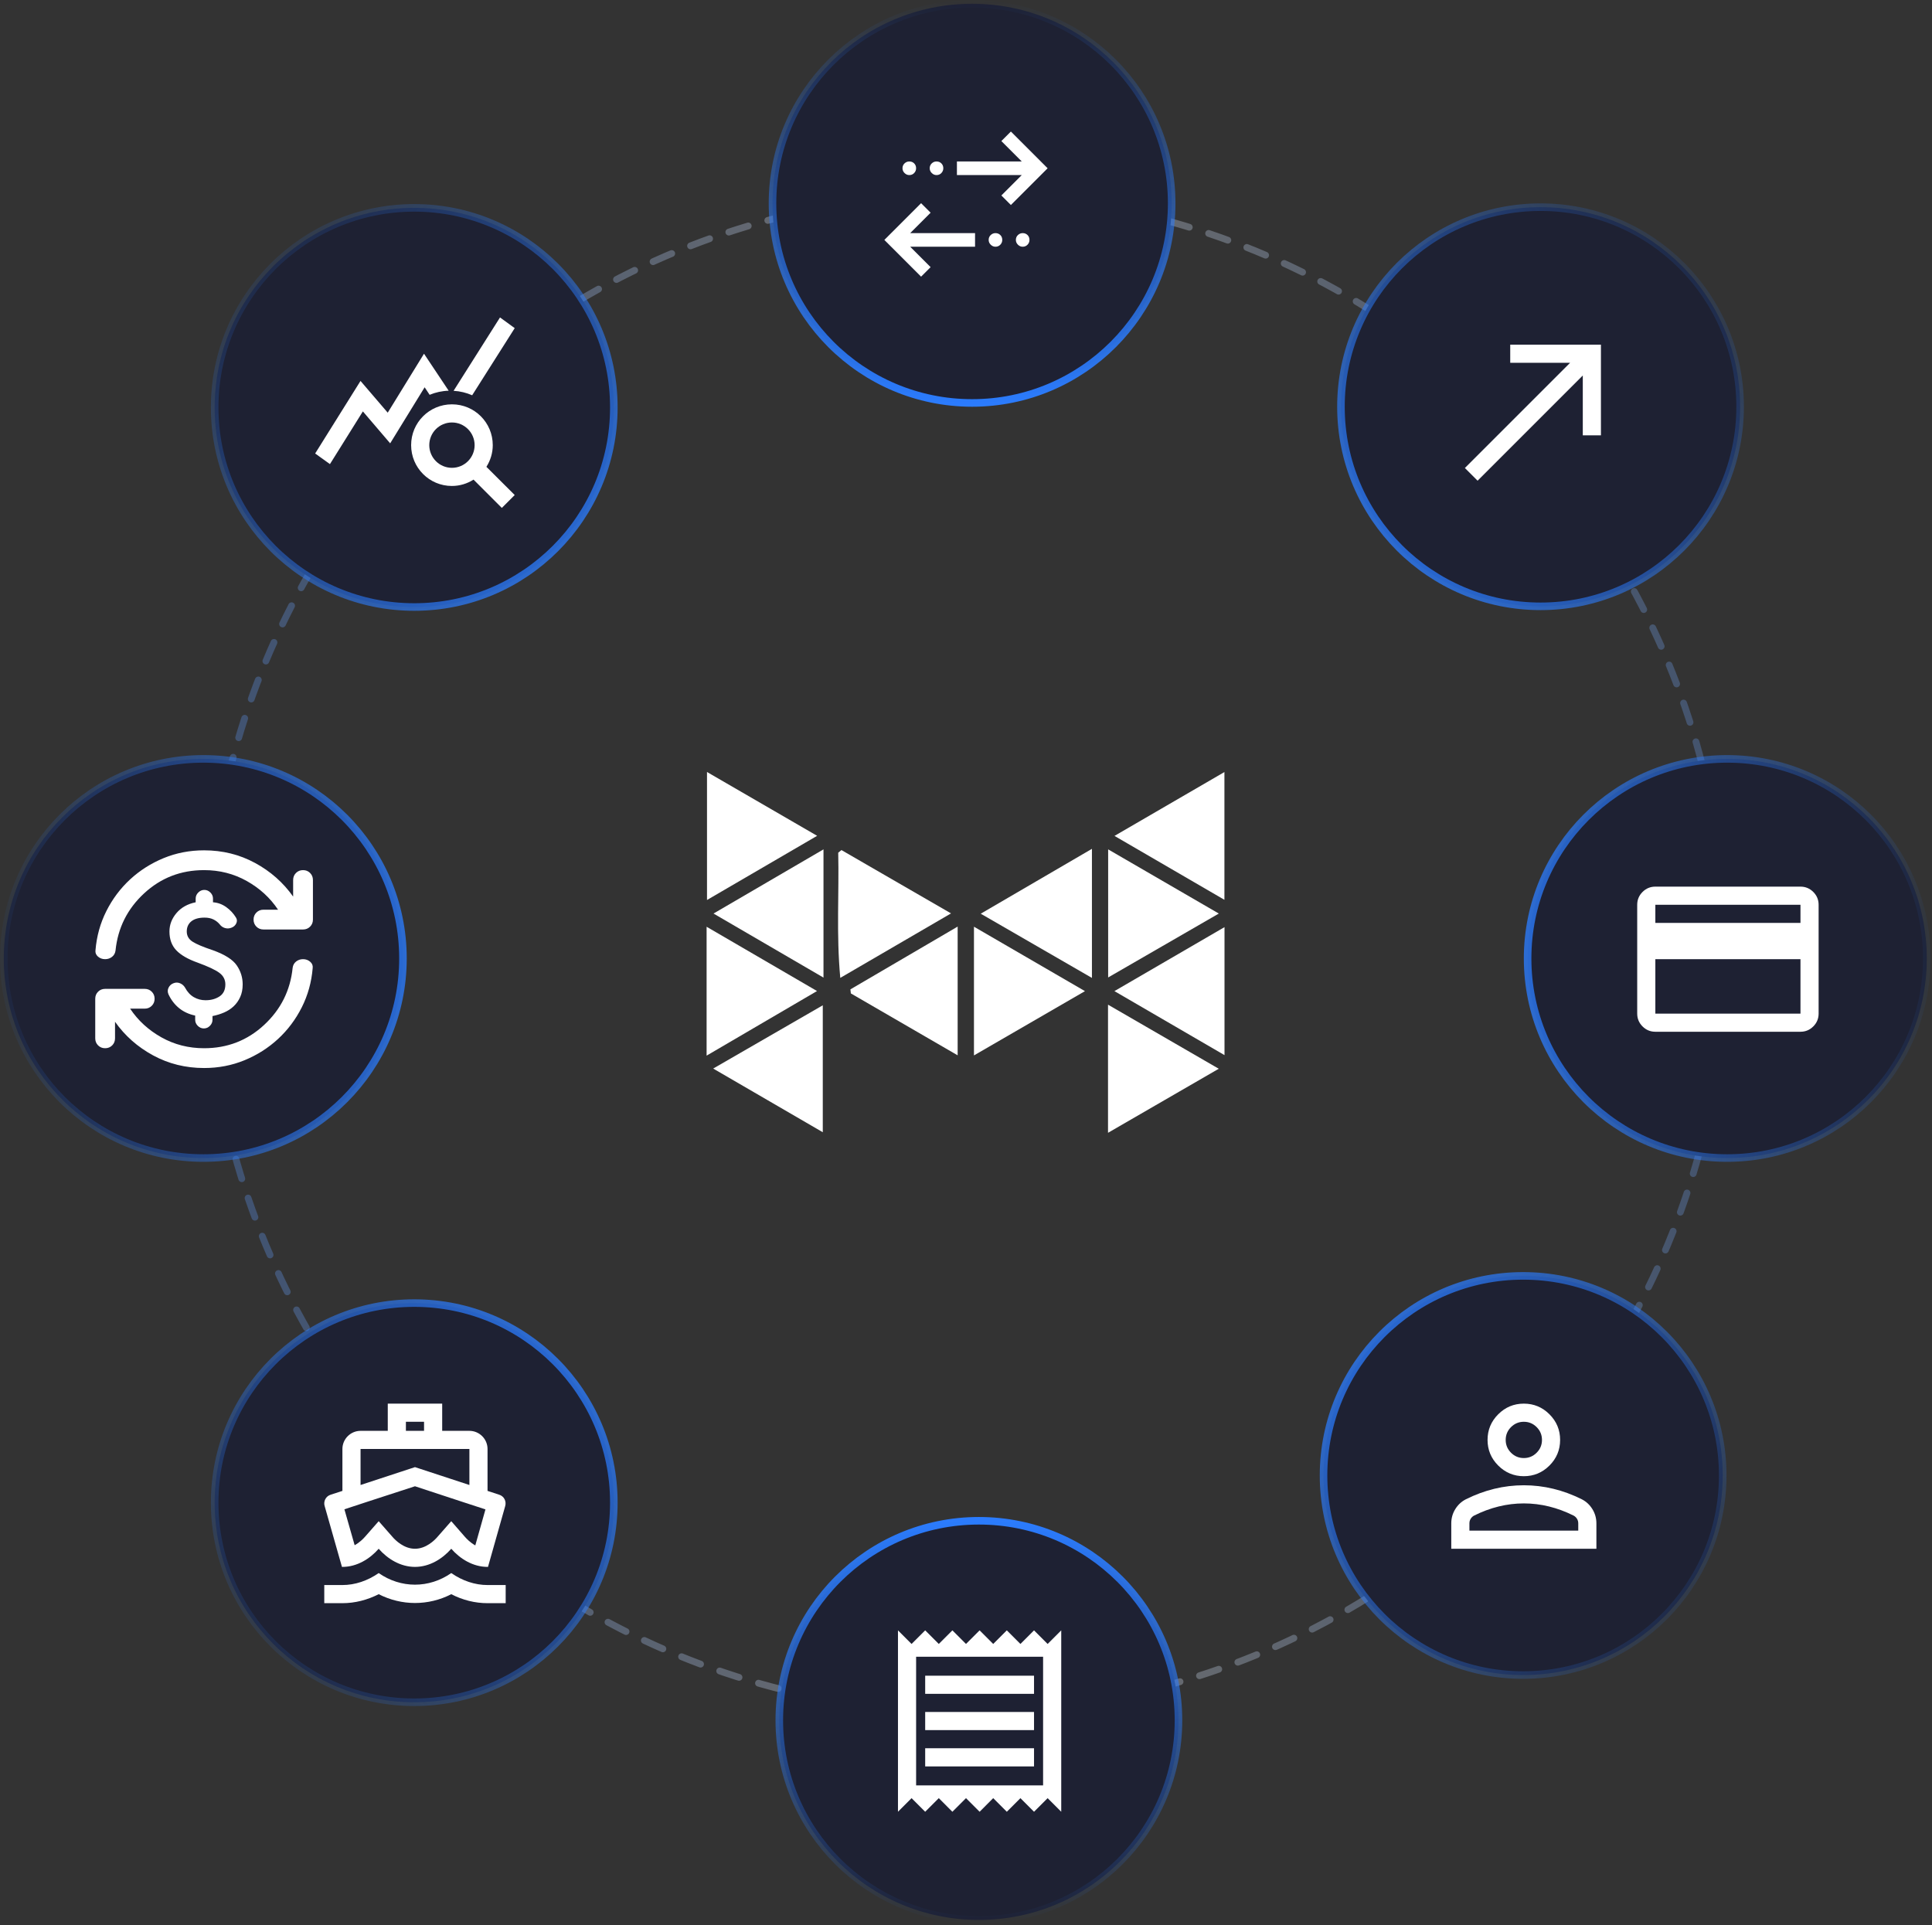 <svg width="284" height="283" viewBox="0 0 284 283" fill="none" xmlns="http://www.w3.org/2000/svg">
<rect x="0" y="0" width="284" height="283" fill="#333333" stroke="none"/>
<path d="M123.519 143.75C122.921 137.277 123.358 131.308 123.217 125.35L123.691 124.961L139.8 134.271L123.519 143.75Z" fill="white"/>
<path d="M143.17 136.227L159.488 145.699L143.17 155.148V136.227Z" fill="white"/>
<path d="M160.512 124.781V143.755L144.166 134.315L160.512 124.781Z" fill="white"/>
<path d="M140.773 136.211V155.134L125.076 146.035L125.008 145.438L140.773 136.211Z" fill="white"/>
<path d="M162.877 166.523V147.688L179.155 157.108L162.877 166.523Z" fill="white"/>
<path d="M162.896 143.687V124.859L179.164 134.294L162.896 143.687Z" fill="white"/>
<path d="M103.869 155.18V136.234L120.1 145.684L103.869 155.18Z" fill="white"/>
<path d="M103.928 113.484L120.118 122.866L103.928 132.3V113.484Z" fill="white"/>
<path d="M121.051 124.859V143.707L104.885 134.292L121.051 124.859Z" fill="white"/>
<path d="M163.818 145.695L180 136.289V155.105L163.818 145.695Z" fill="white"/>
<path d="M104.838 157.079L120.947 147.781V166.439L104.838 157.079Z" fill="white"/>
<path d="M179.987 113.492V132.273L163.828 122.879L179.987 113.492Z" fill="white"/>
<circle opacity="0.3" cx="142.105" cy="140.105" r="111.605" stroke="url(#paint0_linear_707_10189)" stroke-linecap="round" stroke-linejoin="round" stroke-dasharray="2.99 2.99"/>
<circle cx="29.895" cy="29.895" r="29.339" transform="matrix(1 0 0 -1 113 59.789)" fill="url(#paint1_linear_707_10189)" stroke="url(#paint2_linear_707_10189)" stroke-width="1.112"/>
<path d="M135.398 40.669L129.998 35.269L135.398 29.869L136.798 31.269L133.798 34.269H143.331V36.269H133.798L136.798 39.269L135.398 40.669ZM146.331 36.269C146.065 36.269 145.831 36.169 145.631 35.969C145.431 35.769 145.331 35.536 145.331 35.269C145.331 34.98 145.431 34.742 145.631 34.553C145.831 34.364 146.065 34.269 146.331 34.269C146.62 34.269 146.859 34.364 147.048 34.553C147.237 34.742 147.331 34.98 147.331 35.269C147.331 35.536 147.237 35.769 147.048 35.969C146.859 36.169 146.62 36.269 146.331 36.269ZM150.331 36.269C150.065 36.269 149.831 36.169 149.631 35.969C149.431 35.769 149.331 35.536 149.331 35.269C149.331 34.98 149.431 34.742 149.631 34.553C149.831 34.364 150.065 34.269 150.331 34.269C150.62 34.269 150.859 34.364 151.048 34.553C151.237 34.742 151.331 34.98 151.331 35.269C151.331 35.536 151.237 35.769 151.048 35.969C150.859 36.169 150.62 36.269 150.331 36.269ZM148.598 30.136L147.198 28.736L150.198 25.736H140.665V23.736H150.198L147.198 20.736L148.598 19.336L153.998 24.736L148.598 30.136ZM133.665 25.736C133.398 25.736 133.165 25.636 132.965 25.436C132.765 25.236 132.665 25.003 132.665 24.736C132.665 24.447 132.765 24.208 132.965 24.019C133.165 23.83 133.398 23.736 133.665 23.736C133.954 23.736 134.192 23.83 134.381 24.019C134.57 24.208 134.665 24.447 134.665 24.736C134.665 25.003 134.57 25.236 134.381 25.436C134.192 25.636 133.954 25.736 133.665 25.736ZM137.665 25.736C137.398 25.736 137.165 25.636 136.965 25.436C136.765 25.236 136.665 25.003 136.665 24.736C136.665 24.447 136.765 24.208 136.965 24.019C137.165 23.83 137.398 23.736 137.665 23.736C137.954 23.736 138.192 23.83 138.381 24.019C138.57 24.208 138.665 24.447 138.665 24.736C138.665 25.003 138.57 25.236 138.381 25.436C138.192 25.636 137.954 25.736 137.665 25.736Z" fill="white"/>
<circle cx="29.895" cy="29.895" r="29.339" transform="matrix(1 0 0 -1 196.561 89.688)" fill="url(#paint3_linear_707_10189)" stroke="url(#paint4_linear_707_10189)" stroke-width="1.112"/>
<circle cx="60.894" cy="59.894" r="29.339" transform="rotate(180 60.894 59.894)" fill="url(#paint5_linear_707_10189)" stroke="url(#paint6_linear_707_10189)" stroke-width="1.112"/>
<circle cx="29.895" cy="29.895" r="29.339" transform="matrix(-1 0 0 1 90.789 191)" fill="url(#paint7_linear_707_10189)" stroke="url(#paint8_linear_707_10189)" stroke-width="1.112"/>
<circle cx="223.897" cy="216.895" r="29.339" fill="url(#paint9_linear_707_10189)" stroke="url(#paint10_linear_707_10189)" stroke-width="1.112"/>
<circle cx="143.895" cy="252.895" r="29.339" fill="url(#paint11_linear_707_10189)" stroke="url(#paint12_linear_707_10189)" stroke-width="1.112"/>
<circle cx="253.895" cy="140.895" r="29.339" fill="url(#paint13_linear_707_10189)" stroke="url(#paint14_linear_707_10189)" stroke-width="1.112"/>
<circle cx="29.895" cy="29.895" r="29.339" transform="matrix(-1 0 0 1 59.789 111)" fill="url(#paint15_linear_707_10189)" stroke="url(#paint16_linear_707_10189)" stroke-width="1.112"/>
<path d="M217.201 70.664L215.334 68.797L230.801 53.331H222.001V50.664H235.334V63.997H232.667V55.197L217.201 70.664Z" fill="white"/>
<path d="M267.333 133.003V149.003C267.333 149.736 267.072 150.364 266.549 150.886C266.027 151.408 265.399 151.669 264.666 151.669H243.333C242.599 151.669 241.972 151.408 241.449 150.886C240.927 150.364 240.666 149.736 240.666 149.003V133.003C240.666 132.269 240.927 131.641 241.449 131.119C241.972 130.597 242.599 130.336 243.333 130.336H264.666C265.399 130.336 266.027 130.597 266.549 131.119C267.072 131.641 267.333 132.269 267.333 133.003ZM243.333 135.669H264.666V133.003H243.333V135.669ZM243.333 141.003V149.003H264.666V141.003H243.333Z" fill="white"/>
<path d="M224.001 217.003C222.534 217.003 221.278 216.48 220.234 215.436C219.19 214.391 218.667 213.136 218.667 211.669C218.667 210.203 219.19 208.947 220.234 207.903C221.278 206.858 222.534 206.336 224.001 206.336C225.467 206.336 226.723 206.858 227.767 207.903C228.812 208.947 229.334 210.203 229.334 211.669C229.334 213.136 228.812 214.391 227.767 215.436C226.723 216.48 225.467 217.003 224.001 217.003ZM213.334 227.669V223.936C213.334 223.18 213.528 222.486 213.917 221.853C214.306 221.219 214.823 220.736 215.467 220.403C216.845 219.714 218.245 219.197 219.667 218.853C221.09 218.508 222.534 218.336 224.001 218.336C225.467 218.336 226.912 218.508 228.334 218.853C229.756 219.197 231.156 219.714 232.534 220.403C233.178 220.736 233.695 221.219 234.084 221.853C234.473 222.486 234.667 223.18 234.667 223.936V227.669H213.334ZM216.001 225.003H232.001V223.936C232.001 223.691 231.94 223.469 231.817 223.269C231.695 223.069 231.534 222.914 231.334 222.803C230.134 222.203 228.923 221.753 227.701 221.453C226.478 221.153 225.245 221.003 224.001 221.003C222.756 221.003 221.523 221.153 220.301 221.453C219.078 221.753 217.867 222.203 216.667 222.803C216.467 222.914 216.306 223.069 216.184 223.269C216.062 223.469 216.001 223.691 216.001 223.936V225.003ZM224.001 214.336C224.734 214.336 225.362 214.075 225.884 213.553C226.406 213.03 226.667 212.403 226.667 211.669C226.667 210.936 226.406 210.308 225.884 209.786C225.362 209.264 224.734 209.003 224.001 209.003C223.267 209.003 222.64 209.264 222.117 209.786C221.595 210.308 221.334 210.936 221.334 211.669C221.334 212.403 221.595 213.03 222.117 213.553C222.64 214.075 223.267 214.336 224.001 214.336Z" fill="white"/>
<g clip-path="url(#clip0_707_10189)">
<path d="M154 241.664L152 239.664L150 241.664L148 239.664L146 241.664L144 239.664L142 241.664L140 239.664L138 241.664L136 239.664L134 241.664L132 239.664V266.331L134 264.331L136 266.331L138 264.331L140 266.331L142 264.331L144 266.331L146 264.331L148 266.331L150 264.331L152 266.331L154 264.331L156 266.331V239.664L154 241.664ZM153.333 262.451H134.667V243.544H153.333V262.451ZM136 256.997H152V259.664H136V256.997ZM136 251.664H152V254.331H136V251.664ZM136 246.331H152V248.997H136V246.331Z" fill="white"/>
</g>
<g clip-path="url(#clip1_707_10189)">
<path d="M71.501 68.624C72.088 67.691 72.435 66.611 72.435 65.437C72.435 62.117 69.755 59.437 66.435 59.437C63.115 59.437 60.435 62.117 60.435 65.437C60.435 68.757 63.115 71.437 66.421 71.437C67.595 71.437 68.688 71.091 69.608 70.504L73.768 74.664L75.662 72.771L71.501 68.624ZM66.435 68.771C64.595 68.771 63.102 67.277 63.102 65.437C63.102 63.597 64.595 62.104 66.435 62.104C68.275 62.104 69.768 63.597 69.768 65.437C69.768 67.277 68.275 68.771 66.435 68.771ZM65.955 57.437C64.968 57.464 64.022 57.677 63.155 58.037L62.422 56.931L57.355 65.171L53.342 60.477L48.502 68.224L46.328 66.664L52.995 55.997L56.995 60.664L62.328 51.997L65.955 57.437ZM69.408 58.104C68.555 57.731 67.635 57.504 66.675 57.451L73.501 46.664L75.662 48.237L69.408 58.104Z" fill="white"/>
</g>
<g clip-path="url(#clip2_707_10189)">
<path d="M62.334 209.003V210.336H59.667V209.003H62.334ZM61.001 218.483L68.174 220.843L71.361 221.883L69.867 227.176C69.147 226.776 68.614 226.229 68.347 225.923L66.334 223.616L64.32 225.909C63.867 226.443 62.614 227.669 61.001 227.669C59.387 227.669 58.134 226.443 57.681 225.909L55.667 223.616L53.654 225.909C53.387 226.216 52.854 226.749 52.134 227.149L50.627 221.869L53.827 220.816L61.001 218.483ZM65.001 206.336H57.001V210.336H53.001C51.534 210.336 50.334 211.536 50.334 213.003V219.163L48.614 219.723C48.267 219.829 47.974 220.069 47.814 220.389C47.654 220.709 47.614 221.083 47.734 221.429L50.267 230.336H50.334C52.467 230.336 54.361 229.163 55.667 227.669C56.974 229.163 58.867 230.336 61.001 230.336C63.134 230.336 65.027 229.163 66.334 227.669C67.641 229.163 69.534 230.336 71.667 230.336H71.734L74.254 221.429C74.361 221.083 74.334 220.709 74.174 220.389C74.014 220.069 73.721 219.829 73.374 219.723L71.667 219.163V213.003C71.667 211.536 70.467 210.336 69.001 210.336H65.001V206.336ZM53.001 218.296V213.003H69.001V218.296L61.001 215.669L53.001 218.296ZM66.334 231.243C64.707 232.376 62.854 232.949 61.001 232.949C59.147 232.949 57.294 232.376 55.667 231.243C54.041 232.376 52.187 233.003 50.334 233.003H47.667V235.669H50.334C52.174 235.669 53.987 235.203 55.667 234.349C57.347 235.203 59.174 235.643 61.001 235.643C62.827 235.643 64.654 235.216 66.334 234.349C68.014 235.216 69.827 235.669 71.667 235.669H74.334V233.003H71.667C69.814 233.003 67.96 232.376 66.334 231.243Z" fill="white"/>
</g>
<path d="M30.218 147.036C31.018 147.036 31.703 146.848 32.273 146.473C32.842 146.097 33.127 145.509 33.127 144.709C33.127 144.006 32.83 143.436 32.236 143C31.642 142.564 30.582 142.067 29.055 141.509C27.624 141 26.576 140.394 25.909 139.691C25.242 138.988 24.909 138.067 24.909 136.927C24.909 135.933 25.255 135.03 25.945 134.218C26.636 133.406 27.576 132.879 28.764 132.636V132.091C28.764 131.752 28.891 131.455 29.145 131.2C29.4 130.945 29.697 130.818 30.036 130.818C30.376 130.818 30.673 130.945 30.927 131.2C31.182 131.455 31.309 131.752 31.309 132.091V132.636C32.012 132.685 32.661 132.921 33.255 133.345C33.849 133.77 34.327 134.285 34.691 134.891C34.861 135.158 34.873 135.442 34.727 135.745C34.582 136.048 34.339 136.261 34 136.382C33.685 136.503 33.37 136.515 33.054 136.418C32.739 136.321 32.485 136.139 32.291 135.873C32.048 135.582 31.745 135.345 31.382 135.164C31.018 134.982 30.582 134.891 30.073 134.891C29.224 134.891 28.576 135.073 28.127 135.436C27.679 135.8 27.454 136.297 27.454 136.927C27.454 137.558 27.733 138.055 28.291 138.418C28.849 138.782 29.855 139.206 31.309 139.691C33.054 140.321 34.218 141.061 34.8 141.909C35.382 142.758 35.673 143.691 35.673 144.709C35.673 145.412 35.551 146.03 35.309 146.564C35.067 147.097 34.745 147.552 34.346 147.927C33.946 148.303 33.479 148.606 32.946 148.836C32.412 149.067 31.842 149.242 31.236 149.364V149.909C31.236 150.248 31.109 150.545 30.855 150.8C30.6 151.055 30.303 151.182 29.964 151.182C29.624 151.182 29.327 151.055 29.073 150.8C28.818 150.545 28.691 150.248 28.691 149.909V149.291C27.77 149.097 26.982 148.733 26.327 148.2C25.673 147.667 25.151 146.988 24.764 146.164C24.618 145.824 24.624 145.497 24.782 145.182C24.939 144.867 25.188 144.648 25.527 144.527C25.842 144.406 26.158 144.412 26.473 144.545C26.788 144.679 27.03 144.891 27.2 145.182C27.539 145.812 27.97 146.279 28.491 146.582C29.012 146.885 29.588 147.036 30.218 147.036ZM30 157C27.285 157 24.788 156.382 22.509 155.145C20.23 153.909 18.364 152.261 16.909 150.2V152.636C16.909 153.048 16.77 153.394 16.491 153.673C16.212 153.952 15.867 154.091 15.454 154.091C15.042 154.091 14.697 153.952 14.418 153.673C14.139 153.394 14 153.048 14 152.636V146.818C14 146.406 14.139 146.061 14.418 145.782C14.697 145.503 15.042 145.364 15.454 145.364H21.273C21.685 145.364 22.03 145.503 22.309 145.782C22.588 146.061 22.727 146.406 22.727 146.818C22.727 147.23 22.588 147.576 22.309 147.855C22.03 148.133 21.685 148.273 21.273 148.273H19.127C20.291 150.018 21.824 151.424 23.727 152.491C25.63 153.558 27.721 154.091 30 154.091C33.418 154.091 36.358 152.952 38.818 150.673C41.279 148.394 42.679 145.594 43.018 142.273C43.067 141.885 43.236 141.576 43.527 141.345C43.818 141.115 44.158 141 44.545 141C44.958 141 45.309 141.127 45.6 141.382C45.891 141.636 46.012 141.945 45.964 142.309C45.794 144.37 45.261 146.291 44.364 148.073C43.467 149.855 42.303 151.406 40.873 152.727C39.442 154.048 37.8 155.091 35.946 155.855C34.091 156.618 32.109 157 30 157ZM30 127.909C26.582 127.909 23.642 129.048 21.182 131.327C18.721 133.606 17.321 136.406 16.982 139.727C16.933 140.115 16.764 140.424 16.473 140.655C16.182 140.885 15.842 141 15.454 141C15.042 141 14.691 140.873 14.4 140.618C14.109 140.364 13.988 140.055 14.036 139.691C14.206 137.63 14.739 135.709 15.636 133.927C16.533 132.145 17.697 130.594 19.127 129.273C20.558 127.952 22.2 126.909 24.055 126.145C25.909 125.382 27.891 125 30 125C32.715 125 35.212 125.618 37.491 126.855C39.77 128.091 41.636 129.739 43.091 131.8V129.364C43.091 128.952 43.23 128.606 43.509 128.327C43.788 128.048 44.133 127.909 44.545 127.909C44.958 127.909 45.303 128.048 45.582 128.327C45.861 128.606 46 128.952 46 129.364V135.182C46 135.594 45.861 135.939 45.582 136.218C45.303 136.497 44.958 136.636 44.545 136.636H38.727C38.315 136.636 37.97 136.497 37.691 136.218C37.412 135.939 37.273 135.594 37.273 135.182C37.273 134.77 37.412 134.424 37.691 134.145C37.97 133.867 38.315 133.727 38.727 133.727H40.873C39.709 131.982 38.176 130.576 36.273 129.509C34.37 128.442 32.279 127.909 30 127.909Z" fill="white"/>
<defs>
<linearGradient id="paint0_linear_707_10189" x1="-1" y1="140" x2="298.5" y2="135" gradientUnits="userSpaceOnUse">
<stop stop-color="#2B7CFF"/>
<stop offset="0.488" stop-color="white"/>
<stop offset="1" stop-color="#2874ED"/>
</linearGradient>
<linearGradient id="paint1_linear_707_10189" x1="29.895" y1="0" x2="29.895" y2="59.789" gradientUnits="userSpaceOnUse">
<stop offset="1" stop-color="#1E2133"/>
<stop offset="1" stop-color="#132E59"/>
</linearGradient>
<linearGradient id="paint2_linear_707_10189" x1="30" y1="-2.08921e-07" x2="30" y2="60" gradientUnits="userSpaceOnUse">
<stop stop-color="#2B7CFF"/>
<stop offset="1" stop-color="#2B7CFF" stop-opacity="0"/>
</linearGradient>
<linearGradient id="paint3_linear_707_10189" x1="29.895" y1="0" x2="29.895" y2="59.789" gradientUnits="userSpaceOnUse">
<stop offset="1" stop-color="#1E2133"/>
<stop offset="1" stop-color="#132E59"/>
</linearGradient>
<linearGradient id="paint4_linear_707_10189" x1="-8.264" y1="-3.403" x2="57.359" y2="58.574" gradientUnits="userSpaceOnUse">
<stop stop-color="#2B7CFF"/>
<stop offset="1" stop-color="#2B7CFF" stop-opacity="0"/>
</linearGradient>
<linearGradient id="paint5_linear_707_10189" x1="60.894" y1="30" x2="60.894" y2="89.789" gradientUnits="userSpaceOnUse">
<stop offset="1" stop-color="#1E2133"/>
<stop offset="1" stop-color="#132E59"/>
</linearGradient>
<linearGradient id="paint6_linear_707_10189" x1="22.736" y1="26.597" x2="88.359" y2="88.574" gradientUnits="userSpaceOnUse">
<stop stop-color="#2B7CFF"/>
<stop offset="1" stop-color="#2B7CFF" stop-opacity="0"/>
</linearGradient>
<linearGradient id="paint7_linear_707_10189" x1="29.895" y1="0" x2="29.895" y2="59.789" gradientUnits="userSpaceOnUse">
<stop offset="1" stop-color="#1E2133"/>
<stop offset="1" stop-color="#132E59"/>
</linearGradient>
<linearGradient id="paint8_linear_707_10189" x1="-8.264" y1="-3.403" x2="57.359" y2="58.574" gradientUnits="userSpaceOnUse">
<stop stop-color="#2B7CFF"/>
<stop offset="1" stop-color="#2B7CFF" stop-opacity="0"/>
</linearGradient>
<linearGradient id="paint9_linear_707_10189" x1="223.897" y1="187" x2="223.897" y2="246.789" gradientUnits="userSpaceOnUse">
<stop offset="1" stop-color="#1E2133"/>
<stop offset="1" stop-color="#132E59"/>
</linearGradient>
<linearGradient id="paint10_linear_707_10189" x1="185.738" y1="183.597" x2="251.361" y2="245.574" gradientUnits="userSpaceOnUse">
<stop stop-color="#2B7CFF"/>
<stop offset="1" stop-color="#2B7CFF" stop-opacity="0"/>
</linearGradient>
<linearGradient id="paint11_linear_707_10189" x1="143.895" y1="223" x2="143.895" y2="282.789" gradientUnits="userSpaceOnUse">
<stop offset="1" stop-color="#1E2133"/>
<stop offset="1" stop-color="#132E59"/>
</linearGradient>
<linearGradient id="paint12_linear_707_10189" x1="144" y1="223" x2="144" y2="283" gradientUnits="userSpaceOnUse">
<stop stop-color="#2B7CFF"/>
<stop offset="1" stop-color="#2B7CFF" stop-opacity="0"/>
</linearGradient>
<linearGradient id="paint13_linear_707_10189" x1="253.895" y1="111" x2="253.895" y2="170.789" gradientUnits="userSpaceOnUse">
<stop offset="1" stop-color="#1E2133"/>
<stop offset="1" stop-color="#132E59"/>
</linearGradient>
<linearGradient id="paint14_linear_707_10189" x1="206.289" y1="141" x2="287.289" y2="141" gradientUnits="userSpaceOnUse">
<stop stop-color="#2B7CFF"/>
<stop offset="1" stop-color="#2B7CFF" stop-opacity="0"/>
</linearGradient>
<linearGradient id="paint15_linear_707_10189" x1="29.895" y1="0" x2="29.895" y2="59.789" gradientUnits="userSpaceOnUse">
<stop offset="1" stop-color="#1E2133"/>
<stop offset="1" stop-color="#132E59"/>
</linearGradient>
<linearGradient id="paint16_linear_707_10189" x1="-17.711" y1="30" x2="63.289" y2="30" gradientUnits="userSpaceOnUse">
<stop stop-color="#2B7CFF"/>
<stop offset="1" stop-color="#2B7CFF" stop-opacity="0"/>
</linearGradient>
<clipPath id="clip0_707_10189">
<rect width="32" height="32" fill="white" transform="translate(128 237)"/>
</clipPath>
<clipPath id="clip1_707_10189">
<rect width="32" height="32" fill="white" transform="translate(45 44)"/>
</clipPath>
<clipPath id="clip2_707_10189">
<rect width="32" height="32" fill="white" transform="translate(45 205)"/>
</clipPath>
</defs>
</svg>
